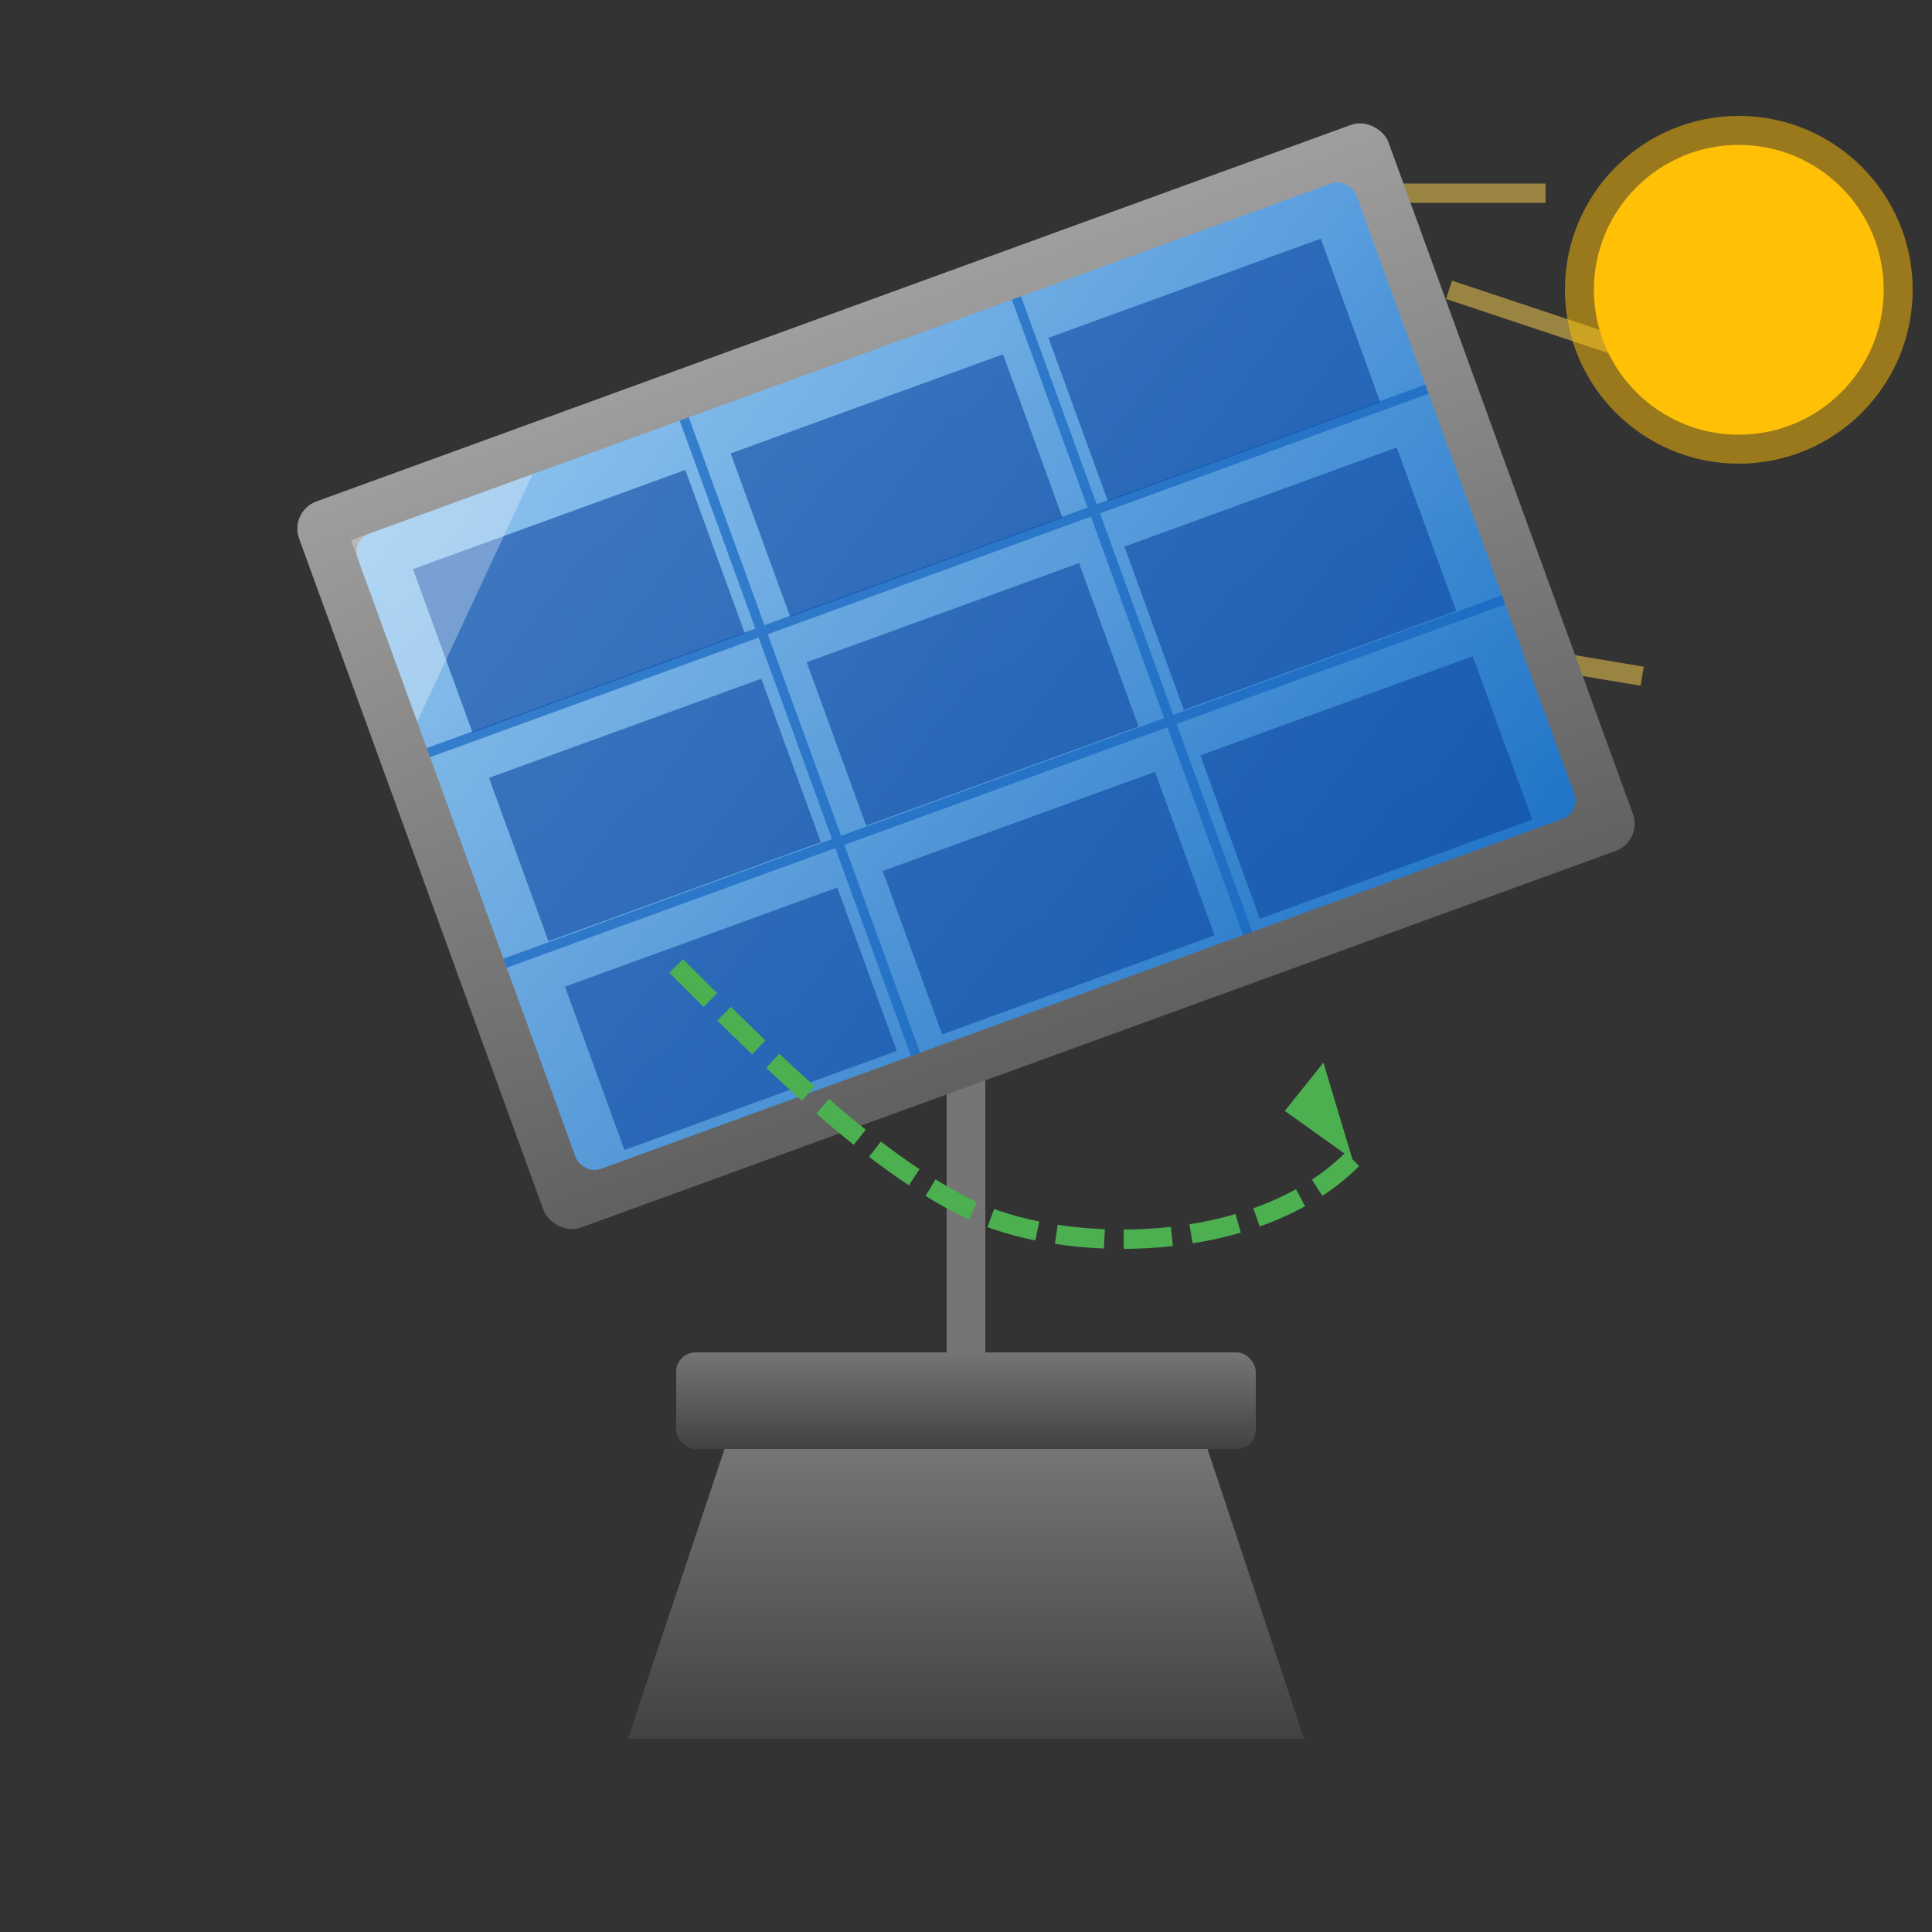<svg xmlns="http://www.w3.org/2000/svg" width="200" height="200" viewBox="0 0 200 200">
  <rect x="0" y="0" width="200" height="200" fill="#333333" stroke="none"/>
  <defs>
    <linearGradient id="panel-gradient" x1="0%" y1="0%" x2="100%" y2="100%">
      <stop offset="0%" stop-color="#90CAF9" />
      <stop offset="100%" stop-color="#1976D2" />
    </linearGradient>
    <linearGradient id="frame-gradient" x1="0%" y1="0%" x2="0%" y2="100%">
      <stop offset="0%" stop-color="#9E9E9E" />
      <stop offset="100%" stop-color="#616161" />
    </linearGradient>
    <linearGradient id="mount-gradient" x1="0%" y1="0%" x2="0%" y2="100%">
      <stop offset="0%" stop-color="#757575" />
      <stop offset="100%" stop-color="#424242" />
    </linearGradient>
  </defs>
  
  <!-- Sun Rays -->
  <g opacity="0.5">
    <path d="M180,40 L150,30" stroke="#FFD54F" stroke-width="2" />
    <path d="M170,70 L140,65" stroke="#FFD54F" stroke-width="2" />
    <path d="M160,20 L135,20" stroke="#FFD54F" stroke-width="2" />
    <path d="M150,90 L125,80" stroke="#FFD54F" stroke-width="2" />
  </g>
  
  <!-- Panel Mount -->
  <g>
    <rect x="70" y="140" width="60" height="10" rx="2" ry="2" fill="url(#mount-gradient)" />
    <path d="M75,150 L65,180 L135,180 L125,150 Z" fill="url(#mount-gradient)" />
    <line x1="100" y1="140" x2="100" y2="70" stroke="#757575" stroke-width="4" />
  </g>
  
  <!-- Panel Frame -->
  <g transform="translate(100, 70) rotate(-20)">
    <rect x="-60" y="-40" width="120" height="80" rx="3" ry="3" fill="url(#frame-gradient)" />
  </g>
  
  <!-- Panel Glass -->
  <g transform="translate(100, 70) rotate(-20)">
    <rect x="-55" y="-35" width="110" height="70" rx="2" ry="2" fill="url(#panel-gradient)" opacity="0.9" />
  </g>
  
  <!-- Panel Grid Lines -->
  <g transform="translate(100, 70) rotate(-20)" stroke="#1565C0" stroke-width="1" opacity="0.7">
    <line x1="-55" y1="-11.6" x2="55" y2="-11.6" />
    <line x1="-55" y1="11.6" x2="55" y2="11.6" />
    <line x1="-18.3" y1="-35" x2="-18.3" y2="35" />
    <line x1="18.3" y1="-35" x2="18.3" y2="35" />
  </g>
  
  <!-- Solar Cells -->
  <g transform="translate(100, 70) rotate(-20)" fill="#0D47A1" opacity="0.6">
    <rect x="-50" y="-30" width="30" height="18" />
    <rect x="-15" y="-30" width="30" height="18" />
    <rect x="20" y="-30" width="30" height="18" />
    
    <rect x="-50" y="-7" width="30" height="18" />
    <rect x="-15" y="-7" width="30" height="18" />
    <rect x="20" y="-7" width="30" height="18" />
    
    <rect x="-50" y="16" width="30" height="18" />
    <rect x="-15" y="16" width="30" height="18" />
    <rect x="20" y="16" width="30" height="18" />
  </g>
  
  <!-- Reflection/Glare Effect -->
  <g transform="translate(100, 70) rotate(-20)" opacity="0.3">
    <polygon points="-55,-35 -35,-35 -55,-15" fill="white" />
  </g>
  
  <!-- Sun in corner -->
  <circle cx="180" cy="30" r="15" fill="#FFC107" />
  <circle cx="180" cy="30" r="18" fill="#FFC107" opacity="0.5" />
  
  <!-- Energy Flow Indicator -->
  <g>
    <path d="M70,100 C80,110 90,120 100,125 C110,130 130,130 140,120" 
         stroke="#4CAF50" stroke-width="2" stroke-dasharray="5,2" fill="none" />
    <polygon points="140,120 133,115 137,110" fill="#4CAF50" />
  </g>
</svg>
